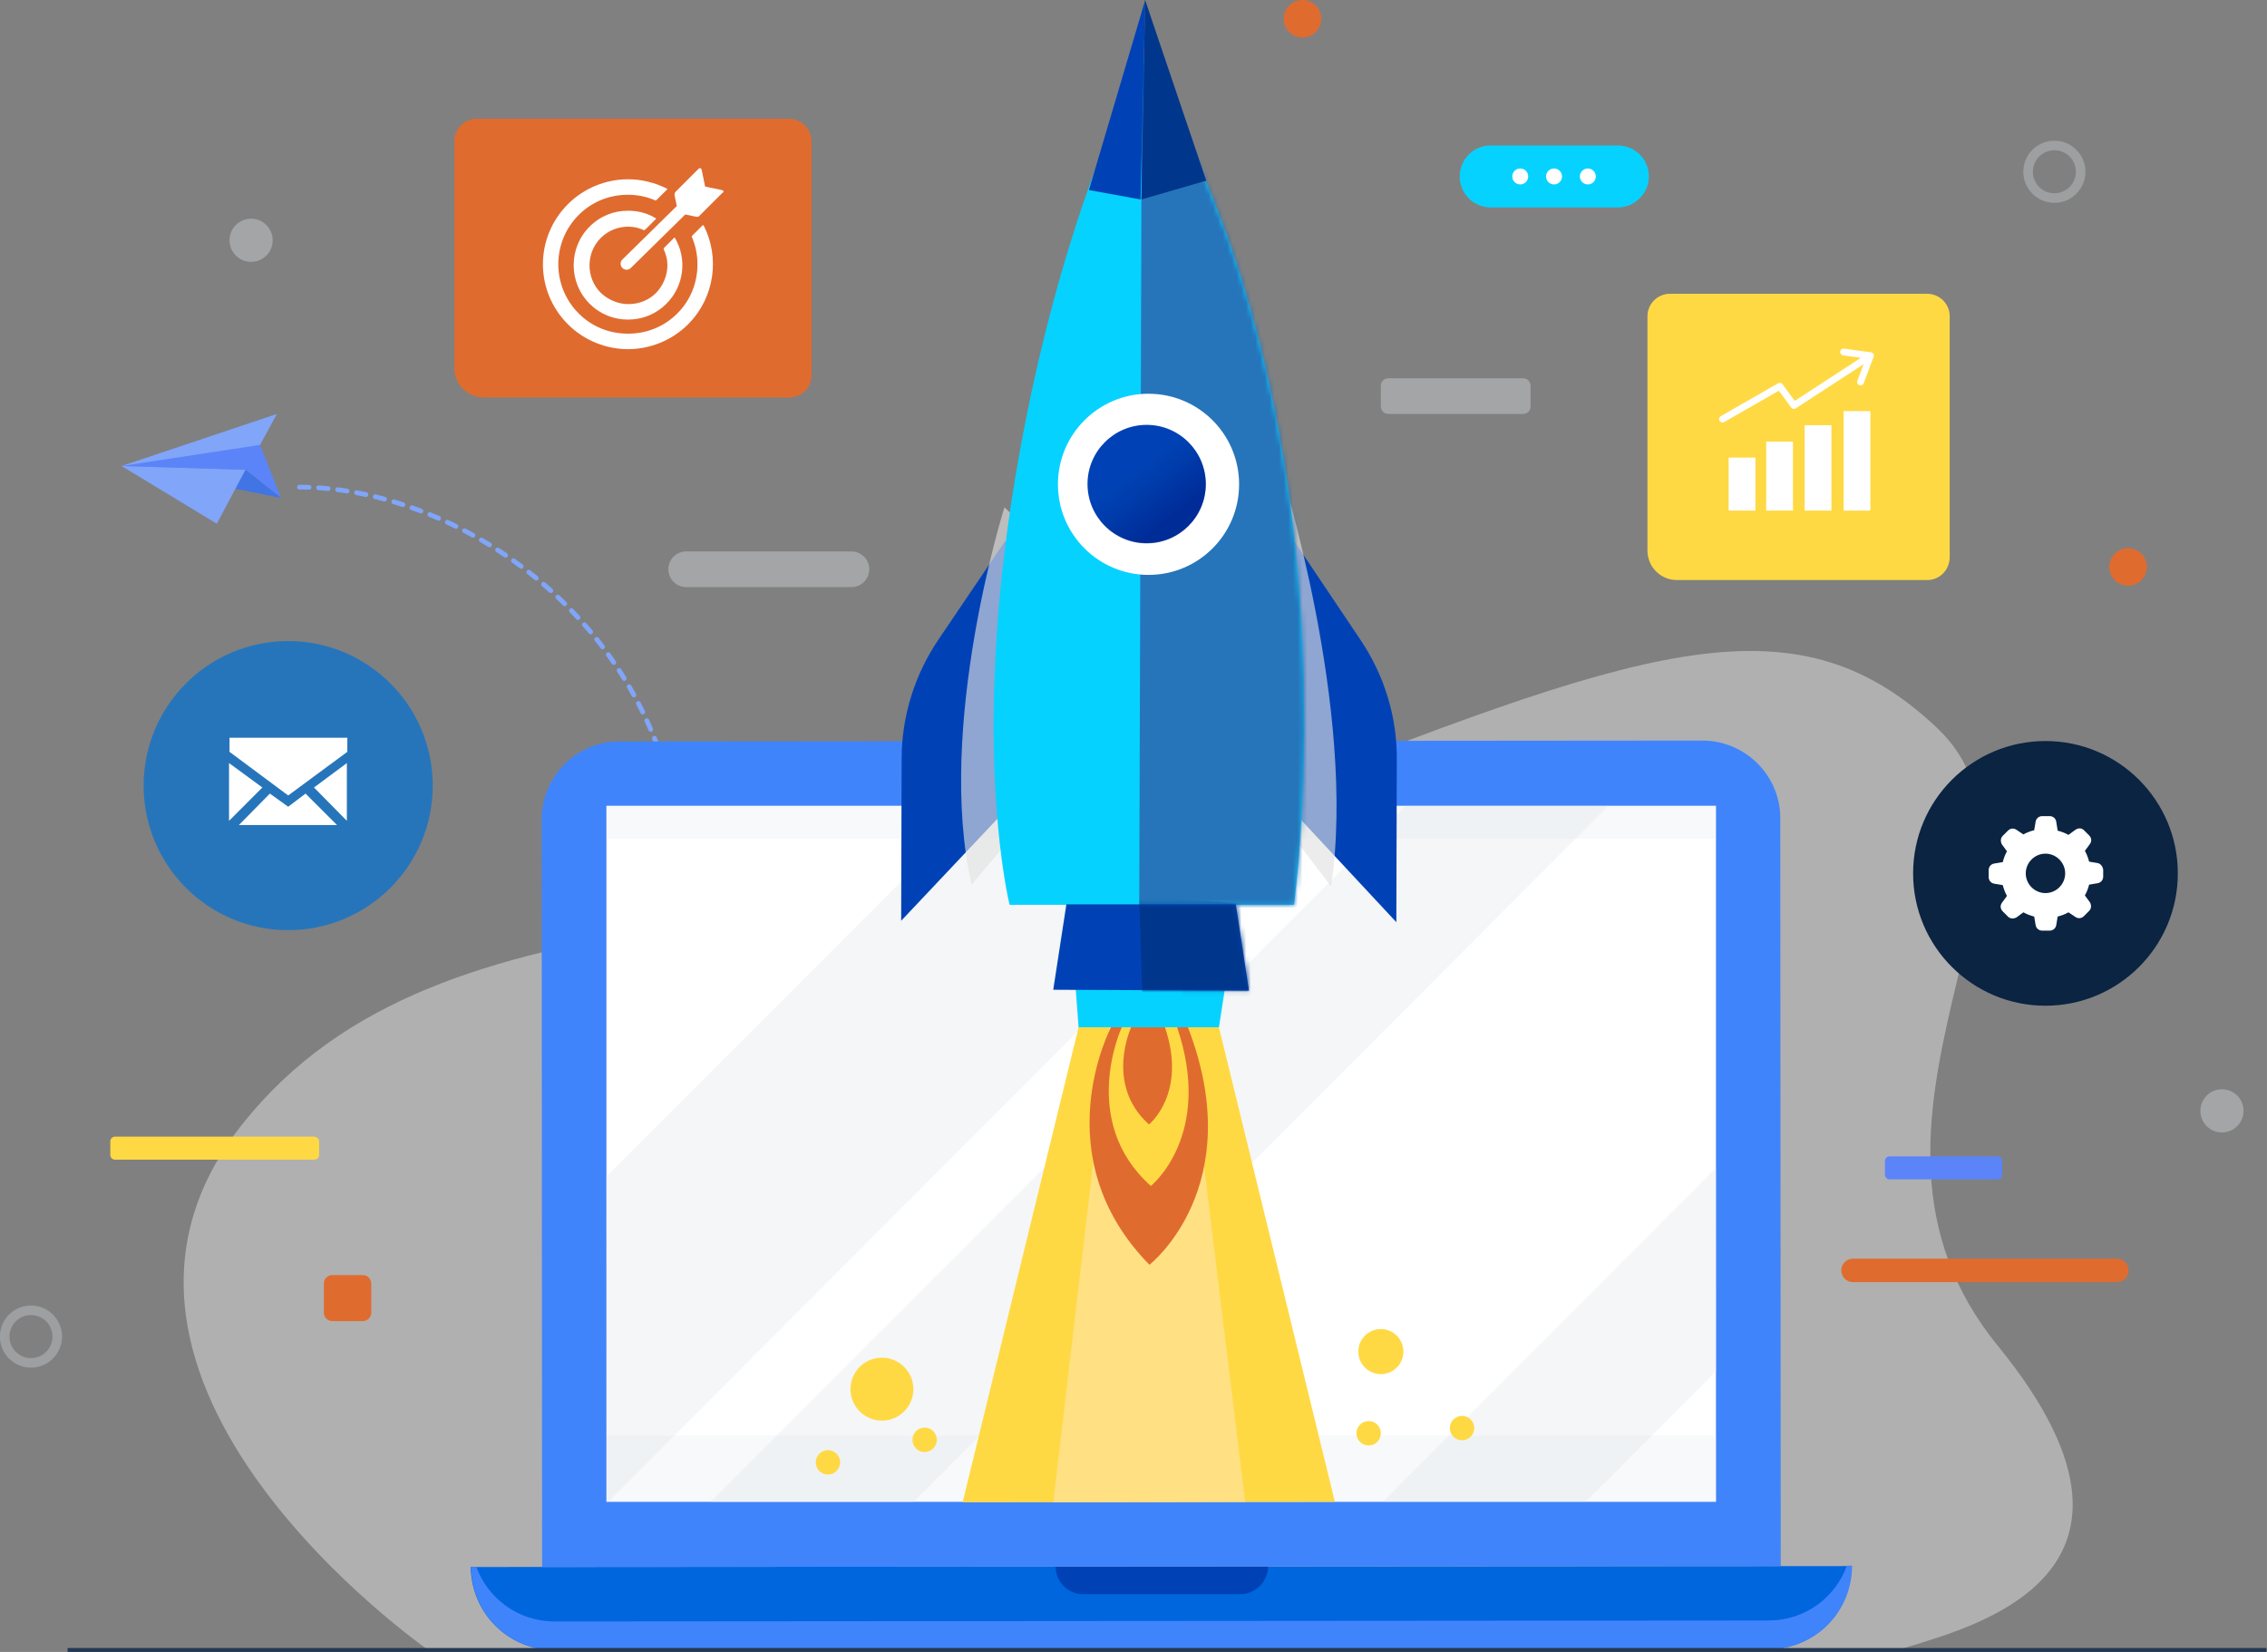 <svg width="483" height="352" viewBox="0 0 483 352" fill="none" xmlns="http://www.w3.org/2000/svg">
<rect x="0" y="0" width="483" height="352" fill="#808080" stroke="none"/>
<g clip-path="url(#clip0)">
<path opacity="0.38" d="M91.4 351.7C91.4 351.7 8.5 294.2 51.5 239.7C94.6 185.2 179.9 204.6 264.5 171.5C349.1 138.4 381.8 125.9 412.7 155.1C442.9 183.7 386.6 238.8 425.6 286.7C467.9 338.5 414.1 347.9 403.9 351.8L91.4 351.7Z" fill="white"/>
<path d="M177.7 181.6C157.7 195.4 147.4 204 145.5 183C141 131.1 96.3 103.8 63.8 103.8" stroke="#80A5F9" stroke-width="1.018" stroke-miterlimit="10" stroke-linecap="round" stroke-linejoin="round" stroke-dasharray="2.04 2.04"/>
<path d="M47.1 94.7C47 94.6 55.4 94.8 55.4 94.8L59.9 106.1L52.3 100.1L43.5 103.2L25.9 99.2L47.1 94.7Z" fill="#5B84F8"/>
<path d="M25.9 99.3L59.9 106.1L52.3 100.1L25.9 99.3Z" fill="#4174E5"/>
<path d="M25.9 99.3L59 88.2L55.4 94.8L25.9 99.3L52.3 100.1L46.2 111.6L25.9 99.3Z" fill="#80A5F9"/>
<path d="M344.7 44.2H317.6C314 44.2 311 41.3 311 37.6C311 34 313.9 31 317.6 31H344.7C348.3 31 351.3 33.9 351.3 37.6C351.3 41.2 348.3 44.2 344.7 44.2Z" fill="#06D2FF"/>
<path d="M323.9 39.3C324.839 39.3 325.6 38.539 325.6 37.6C325.6 36.661 324.839 35.9 323.9 35.9C322.961 35.9 322.2 36.661 322.2 37.6C322.2 38.539 322.961 39.3 323.9 39.3Z" fill="white"/>
<path d="M331.1 39.3C332.039 39.3 332.8 38.539 332.8 37.6C332.8 36.661 332.039 35.9 331.1 35.9C330.161 35.9 329.4 36.661 329.4 37.6C329.4 38.539 330.161 39.3 331.1 39.3Z" fill="white"/>
<path d="M338.3 39.3C339.239 39.3 340 38.539 340 37.6C340 36.661 339.239 35.9 338.3 35.9C337.361 35.9 336.6 36.661 336.6 37.6C336.6 38.539 337.361 39.3 338.3 39.3Z" fill="white"/>
<path d="M61.4 198.2C78.41 198.2 92.2 184.41 92.2 167.4C92.2 150.39 78.41 136.6 61.4 136.6C44.39 136.6 30.6 150.39 30.6 167.4C30.6 184.41 44.39 198.2 61.4 198.2Z" fill="#2675BB"/>
<path d="M48.8 174.9L55.9 167.8L48.8 162.6V174.9Z" fill="white"/>
<path d="M65.1 169.1L61.4 171.9L57.5 169.1L50.9 175.8H71.8L65.1 169.1Z" fill="white"/>
<path d="M66.9 167.8L73.9 174.9V162.6L66.9 167.8Z" fill="white"/>
<path d="M61.4 169.5L74 160.2V157.2H48.9V160.2L61.4 169.5Z" fill="white"/>
<path d="M410.6 123.6H357.3C353.8 123.6 351 120.8 351 117.3V67.4C351 64.8 353.1 62.6 355.8 62.6H410.6C413.2 62.6 415.4 64.7 415.4 67.4V118.7C415.4 121.4 413.3 123.6 410.6 123.6Z" fill="#FFD943"/>
<path d="M392.8 75L398.5 75.8L382.2 86.4L379.2 82.3L367 89.3" stroke="white" stroke-width="1.451" stroke-miterlimit="10" stroke-linecap="round" stroke-linejoin="round"/>
<path d="M396.4 81.4L398.5 75.8" stroke="white" stroke-width="1.451" stroke-miterlimit="10" stroke-linecap="round" stroke-linejoin="round"/>
<path d="M374 97.5H368.3V108.8H374V97.5Z" fill="white"/>
<path d="M382 94.1H376.3V108.8H382V94.1Z" fill="white"/>
<path d="M390.2 90.6H384.5V108.8H390.2V90.6Z" fill="white"/>
<path d="M398.5 87.6H392.8V108.8H398.5V87.6Z" fill="white"/>
<path d="M435.8 214.3C451.375 214.3 464 201.674 464 186.1C464 170.526 451.375 157.9 435.8 157.9C420.226 157.9 407.6 170.526 407.6 186.1C407.6 201.674 420.226 214.3 435.8 214.3Z" fill="#0A2442"/>
<path d="M446.9 183.9L445.1 183.6C444.9 182.8 444.6 182 444.2 181.3L445.3 179.8C445.7 179.2 445.6 178.5 445.1 178L444 176.9C443.5 176.4 442.8 176.4 442.2 176.8L440.7 177.9C440 177.5 439.2 177.2 438.4 177L438.1 175.1C438 174.4 437.4 173.9 436.7 173.9H435.1C434.4 173.9 433.8 174.4 433.7 175.1L433.4 176.9C432.6 177.1 431.8 177.4 431.1 177.8L429.6 176.8C429 176.4 428.3 176.5 427.8 177L426.7 178.1C426.2 178.6 426.2 179.3 426.5 179.9L427.6 181.4C427.2 182.1 426.9 182.9 426.7 183.7L424.9 184C424.2 184.1 423.7 184.7 423.7 185.4V186.9C423.7 187.6 424.2 188.2 424.9 188.3L426.7 188.6C426.9 189.4 427.2 190.2 427.6 190.9L426.5 192.4C426.1 193 426.2 193.7 426.7 194.2L427.8 195.3C428.3 195.8 429 195.8 429.6 195.5L431.1 194.4C431.8 194.8 432.6 195.1 433.4 195.3L433.7 197.1C433.8 197.8 434.4 198.3 435.1 198.3H436.7C437.4 198.3 438 197.8 438.1 197.1L438.4 195.3C439.2 195.1 440 194.8 440.7 194.4L442.2 195.4C442.8 195.8 443.5 195.7 444 195.2L445.1 194.1C445.6 193.6 445.6 192.9 445.3 192.3L444.2 190.8C444.6 190.1 444.9 189.3 445.1 188.5L446.9 188.2C447.6 188.1 448.1 187.5 448.1 186.8V185.3C448 184.6 447.5 184 446.9 183.9ZM435.8 190.3C433.5 190.3 431.6 188.4 431.6 186.1C431.6 183.8 433.5 181.9 435.8 181.9C438.1 181.9 440 183.8 440 186.1C440 188.4 438.1 190.3 435.8 190.3Z" fill="white"/>
<path d="M168.1 84.7H103.1C99.6 84.7 96.8 81.9 96.8 78.4V30.1C96.8 27.5 98.9 25.3 101.6 25.3H168.1C170.7 25.3 172.9 27.4 172.9 30.1V80C172.9 82.6 170.8 84.7 168.1 84.7Z" fill="#E06B2F"/>
<path d="M153.8 40.5L150.4 39.8C150.3 39.8 150.2 39.7 150.2 39.6L149.5 36.2C149.4 35.8 149.1 35.7 148.8 36L143.9 40.9C143.8 41 143.7 41.3 143.7 41.5L144.2 43.9L132.6 55.3C132.1 55.8 132.1 56.6 132.6 57.1C133.1 57.6 133.9 57.6 134.4 57.1L146 45.7L148.4 46.2C148.6 46.2 148.9 46.2 149 46L153.9 41.1C154.3 40.9 154.2 40.6 153.8 40.5Z" fill="white"/>
<path d="M137.6 48.8L139.7 46.7C139.8 46.6 139.8 46.5 139.7 46.5C137.9 45.4 135.9 44.9 133.8 44.9C130.8 44.9 127.9 46 125.6 48.3C121.1 52.8 121.1 60.2 125.6 64.7C127.9 67 130.8 68.1 133.8 68.1C136.8 68.1 139.7 67 142 64.7C145.8 60.9 146.4 55.1 143.8 50.7C143.7 50.6 143.6 50.6 143.6 50.7L141.5 52.8C141.4 52.9 141.4 53 141.4 53.1C141.9 54.2 142.2 55.3 142.2 56.5C142.2 58.7 141.3 60.8 139.8 62.4C138.2 64 136.1 64.8 133.9 64.8C131.7 64.8 129.6 63.9 128 62.4C124.8 59.2 124.8 53.9 128 50.7C129.6 49.1 131.7 48.3 133.9 48.3C135.1 48.3 136.3 48.6 137.3 49.1C137.3 48.9 137.5 48.9 137.6 48.8Z" fill="white"/>
<path d="M149.7 48L147.5 50.2C147.4 50.3 147.4 50.4 147.4 50.5C148.2 52.3 148.6 54.3 148.6 56.3C148.6 60.3 147.1 64 144.3 66.8C141.5 69.6 137.8 71.1 133.8 71.1C129.8 71.1 126.1 69.6 123.3 66.8C117.5 61 117.5 51.6 123.3 45.8C126.1 43 129.8 41.5 133.8 41.5C135.8 41.5 137.8 41.9 139.6 42.7C139.7 42.7 139.8 42.7 139.9 42.6L142.1 40.4C142.2 40.3 142.2 40.2 142.1 40.2C139.5 38.9 136.7 38.2 133.8 38.2C129.2 38.2 124.5 40 121 43.5C113.9 50.6 113.9 62 121 69.1C124.5 72.6 129.2 74.4 133.8 74.4C138.4 74.4 143.1 72.6 146.6 69.1C152.3 63.4 153.4 54.8 149.9 48C149.9 48 149.8 48 149.7 48Z" fill="white"/>
<path d="M77.3 281.5H70.8C69.8 281.5 69 280.7 69 279.7V273.5C69 272.5 69.8 271.7 70.8 271.7H77.3C78.3 271.7 79.1 272.5 79.1 273.5V279.7C79.1 280.7 78.3 281.5 77.3 281.5Z" fill="#E06B2F"/>
<path d="M451 273.2H394.8C393.4 273.2 392.3 272.1 392.3 270.7C392.3 269.3 393.4 268.2 394.8 268.2H451C452.4 268.2 453.5 269.3 453.5 270.7C453.5 272.1 452.4 273.2 451 273.2Z" fill="#E06B2F"/>
<path opacity="0.38" d="M324.5 88.2H295.8C294.9 88.2 294.2 87.5 294.2 86.6V82.2C294.2 81.3 294.9 80.6 295.8 80.6H324.5C325.4 80.6 326.1 81.3 326.1 82.2V86.6C326.1 87.5 325.4 88.2 324.5 88.2Z" fill="#DEE2E7"/>
<path opacity="0.38" d="M181.4 125.1H146.2C144.1 125.1 142.4 123.4 142.4 121.3C142.4 119.2 144.1 117.5 146.2 117.5H181.4C183.5 117.5 185.2 119.2 185.2 121.3C185.2 123.4 183.5 125.1 181.4 125.1Z" fill="#DEE2E7"/>
<path d="M67 242.2H24.5C23.9 242.2 23.5 242.7 23.5 243.2V246.1C23.5 246.7 24 247.1 24.5 247.1H67C67.6 247.1 68 246.6 68 246.1V243.2C68 242.7 67.5 242.2 67 242.2Z" fill="#FFD943"/>
<path d="M425.6 246.4H402.6C402 246.4 401.6 246.9 401.6 247.4V250.3C401.6 250.9 402.1 251.3 402.6 251.3H425.6C426.2 251.3 426.6 250.8 426.6 250.3V247.4C426.6 246.9 426.1 246.4 425.6 246.4Z" fill="#5B84F8"/>
<path d="M453.4 124.8C455.609 124.8 457.4 123.009 457.4 120.8C457.4 118.591 455.609 116.8 453.4 116.8C451.191 116.8 449.4 118.591 449.4 120.8C449.4 123.009 451.191 124.8 453.4 124.8Z" fill="#E06B2F"/>
<path d="M277.5 8C279.709 8 281.5 6.209 281.5 4C281.5 1.791 279.709 0 277.5 0C275.291 0 273.5 1.791 273.5 4C273.5 6.209 275.291 8 277.5 8Z" fill="#E06B2F"/>
<path opacity="0.38" d="M437.7 42.2C440.793 42.2 443.3 39.693 443.3 36.6C443.3 33.507 440.793 31 437.7 31C434.607 31 432.1 33.507 432.1 36.6C432.1 39.693 434.607 42.2 437.7 42.2Z" stroke="#CED3D8" stroke-width="2.037" stroke-miterlimit="10"/>
<path opacity="0.38" d="M6.6 290.4C9.693 290.4 12.2 287.893 12.2 284.8C12.2 281.707 9.693 279.2 6.6 279.2C3.507 279.2 1 281.707 1 284.8C1 287.893 3.507 290.4 6.6 290.4Z" stroke="#CED3D8" stroke-width="2.037" stroke-miterlimit="10"/>
<path opacity="0.38" d="M53.5 55.8C56.041 55.8 58.1 53.74 58.1 51.2C58.1 48.66 56.041 46.6 53.5 46.6C50.959 46.6 48.9 48.66 48.9 51.2C48.9 53.74 50.959 55.8 53.5 55.8Z" fill="#DEE2E7"/>
<path opacity="0.38" d="M473.4 241.3C475.941 241.3 478 239.241 478 236.7C478 234.159 475.941 232.1 473.4 232.1C470.86 232.1 468.8 234.159 468.8 236.7C468.8 239.241 470.86 241.3 473.4 241.3Z" fill="#DEE2E7"/>
<path d="M376.8 351.4L118.1 351.6C108.3 351.6 100.4 343.7 100.3 333.9L394.4 333.7C394.6 343.5 386.6 351.4 376.8 351.4Z" fill="#0066DE"/>
<path d="M376.8 345.3L118.1 345.5C110.5 345.5 104 340.7 101.5 333.9H100.4C100.4 343.7 108.4 351.6 118.2 351.6L376.9 351.4C386.7 351.4 394.6 343.4 394.6 333.6H393.5C391 340.5 384.5 345.3 376.8 345.3Z" fill="#4084FB"/>
<path d="M264.2 339.7H230.8C227.5 339.7 224.9 337 224.9 333.8H270.2C270.1 337 267.5 339.7 264.2 339.7Z" fill="#0042B6"/>
<path d="M379.4 333.7L115.5 333.9L115.4 174.6C115.4 165.5 122.8 158 131.9 158L362.7 157.8C371.8 157.8 379.3 165.2 379.3 174.3L379.4 333.7Z" fill="#4084FB"/>
<path d="M365.6 171.7H129.2V320H365.6V171.7Z" fill="white"/>
<path opacity="0.16" d="M365.7 305.9H129.3V320.1H365.7V305.9Z" fill="#D3D4DD"/>
<path opacity="0.16" d="M365.6 171.7H129.2V178.7H365.6V171.7Z" fill="#D3D4DD"/>
<g opacity="0.8">
<path opacity="0.38" d="M208 171.8L129.2 250.7L129.3 320.1H129.5L277.6 171.7L208 171.8Z" fill="#DEE2E7"/>
<path opacity="0.38" d="M151.3 320.1H194.6L342.7 171.7H299.5L151.3 320.1Z" fill="#DEE2E7"/>
<path opacity="0.38" d="M337.9 320L365.7 292.1L365.6 248.9L294.6 320H337.9Z" fill="#DEE2E7"/>
</g>
<path d="M14.4 351.6H482.9" stroke="#243853" stroke-width="0.876" stroke-miterlimit="10"/>
<path d="M229 208.2L229.8 218.9H259.7L261.3 208.6L229 208.2Z" fill="#06D2FF"/>
<path d="M214.2 115.2L200 136.2C194.9 143.7 192.1 152.6 192.1 161.7L192 196.2L222.1 164.3L214.2 115.2Z" fill="#0042B6"/>
<path opacity="0.63" d="M214 108.1C214 108.1 199.3 154.7 207 188.5L222.7 169.8L218.2 112L214 108.1Z" fill="#E2E2E2"/>
<path d="M275.8 115.4L289.9 136.4C295 144 297.7 152.9 297.6 162L297.5 196.5L267.6 164.4L275.8 115.4Z" fill="#0042B6"/>
<path opacity="0.63" d="M272.7 99.5C272.7 99.5 289.2 151.2 283.6 188.9L263.3 162.2L271.9 112.5L272.7 99.5Z" fill="#E2E2E2"/>
<path d="M243.6 12.4C243.6 12.4 225.9 44.3 216.3 101.8C206.7 159.4 215.1 192.8 215.1 192.8H275.7C275.6 192.8 290.5 89.7 243.6 12.4Z" fill="#06D2FF"/>
<mask id="mask0" mask-type="alpha" maskUnits="userSpaceOnUse" x="211" y="12" width="67" height="181">
<path d="M243.6 12.4C243.6 12.4 225.9 44.3 216.3 101.8C206.7 159.4 215.1 192.8 215.1 192.8H275.7C275.6 192.8 290.5 89.7 243.6 12.4Z" fill="#06D2FF"/>
</mask>
<g mask="url(#mask0)">
<path d="M243.3 6.6L242.7 200.7L303.9 202.3L281.6 13.5L243.3 6.6Z" fill="#2675BB"/>
</g>
<path d="M243 42.5L232 40.5L244 0L243 42.5Z" fill="#0042B6"/>
<path d="M243.971 0L243.2 42.5L257 38.5L243.971 0Z" fill="#00378C"/>
<path d="M244.7 122.5C255.359 122.5 264 113.859 264 103.2C264 92.541 255.359 83.9 244.7 83.9C234.041 83.9 225.4 92.541 225.4 103.2C225.4 113.859 234.041 122.5 244.7 122.5Z" fill="white"/>
<path d="M256.901 103.173C256.924 96.214 251.301 90.554 244.342 90.531C237.384 90.508 231.724 96.131 231.701 103.09C231.678 110.049 237.301 115.708 244.26 115.731C251.218 115.754 256.878 110.131 256.901 103.173Z" fill="#0042B6"/>
<path opacity="0.46" d="M244.3 115.8C251.259 115.8 256.9 110.159 256.9 103.2C256.9 96.241 251.259 90.6 244.3 90.6C237.341 90.6 231.7 96.241 231.7 103.2C231.7 110.159 237.341 115.8 244.3 115.8Z" fill="url(#paint0_linear)"/>
<path d="M227.2 192.7H263.3L266.1 211.1L224.4 210.9L227.2 192.7Z" fill="#0042B6"/>
<mask id="mask1" mask-type="alpha" maskUnits="userSpaceOnUse" x="224" y="192" width="43" height="20">
<path d="M227.2 192.7H263.3L266.1 211.1L224.4 210.9L227.2 192.7Z" fill="#0042B6"/>
</mask>
<g mask="url(#mask1)">
<path d="M242.7 190.9L243.5 216.1L274.5 213.9L269.7 192.9L242.7 190.9Z" fill="#00378C"/>
</g>
<path d="M229.8 218.9L205.1 320.1L284.4 320L259.7 218.9H229.8Z" fill="#FFD943"/>
<path d="M236.3 218.9L224.4 320.1L265.3 320L252.9 218.9H236.3Z" fill="#FFE083"/>
<path d="M236.7 218.9C236.7 218.9 222.2 246.4 244.9 269.5C244.9 269.5 266.2 252.9 253.1 218.9H236.7Z" fill="#E06B2F"/>
<path d="M239 218.9C239 218.9 229.7 238.9 245.2 252.7C245.2 252.7 258.6 242 250.8 218.9H239Z" fill="#FFD943"/>
<path d="M241 218.9C241 218.9 235.3 231.1 244.8 239.6C244.8 239.6 253 233 248.2 218.9H241Z" fill="#E06B2F"/>
<path d="M187.9 302.7C191.6 302.7 194.6 299.7 194.6 296C194.6 292.3 191.6 289.3 187.9 289.3C184.2 289.3 181.2 292.3 181.2 296C181.2 299.7 184.2 302.7 187.9 302.7Z" fill="#FFD943"/>
<path d="M294.2 292.8C296.851 292.8 299 290.651 299 288C299 285.349 296.851 283.2 294.2 283.2C291.549 283.2 289.4 285.349 289.4 288C289.4 290.651 291.549 292.8 294.2 292.8Z" fill="#FFD943"/>
<path d="M197 309.4C198.436 309.4 199.6 308.236 199.6 306.8C199.6 305.364 198.436 304.2 197 304.2C195.564 304.2 194.4 305.364 194.4 306.8C194.4 308.236 195.564 309.4 197 309.4Z" fill="#FFD943"/>
<path d="M291.6 308C293.036 308 294.2 306.836 294.2 305.4C294.2 303.964 293.036 302.8 291.6 302.8C290.164 302.8 289 303.964 289 305.4C289 306.836 290.164 308 291.6 308Z" fill="#FFD943"/>
<path d="M311.5 306.9C312.936 306.9 314.1 305.736 314.1 304.3C314.1 302.864 312.936 301.7 311.5 301.7C310.064 301.7 308.9 302.864 308.9 304.3C308.9 305.736 310.064 306.9 311.5 306.9Z" fill="#FFD943"/>
<path d="M176.4 314.2C177.836 314.2 179 313.036 179 311.6C179 310.164 177.836 309 176.4 309C174.964 309 173.8 310.164 173.8 311.6C173.8 313.036 174.964 314.2 176.4 314.2Z" fill="#FFD943"/>
</g>
<defs>
<linearGradient id="paint0_linear" x1="252.007" y1="113.127" x2="236.576" y2="93.203" gradientUnits="userSpaceOnUse">
<stop offset="0.142" stop-color="#001274"/>
<stop offset="0.322" stop-color="#001777" stop-opacity="0.685"/>
<stop offset="0.546" stop-color="#002781" stop-opacity="0.295"/>
<stop offset="0.715" stop-color="#00378C" stop-opacity="0"/>
</linearGradient>
<clipPath id="clip0">
<rect width="482.9" height="352" fill="white"/>
</clipPath>
</defs>
</svg>
